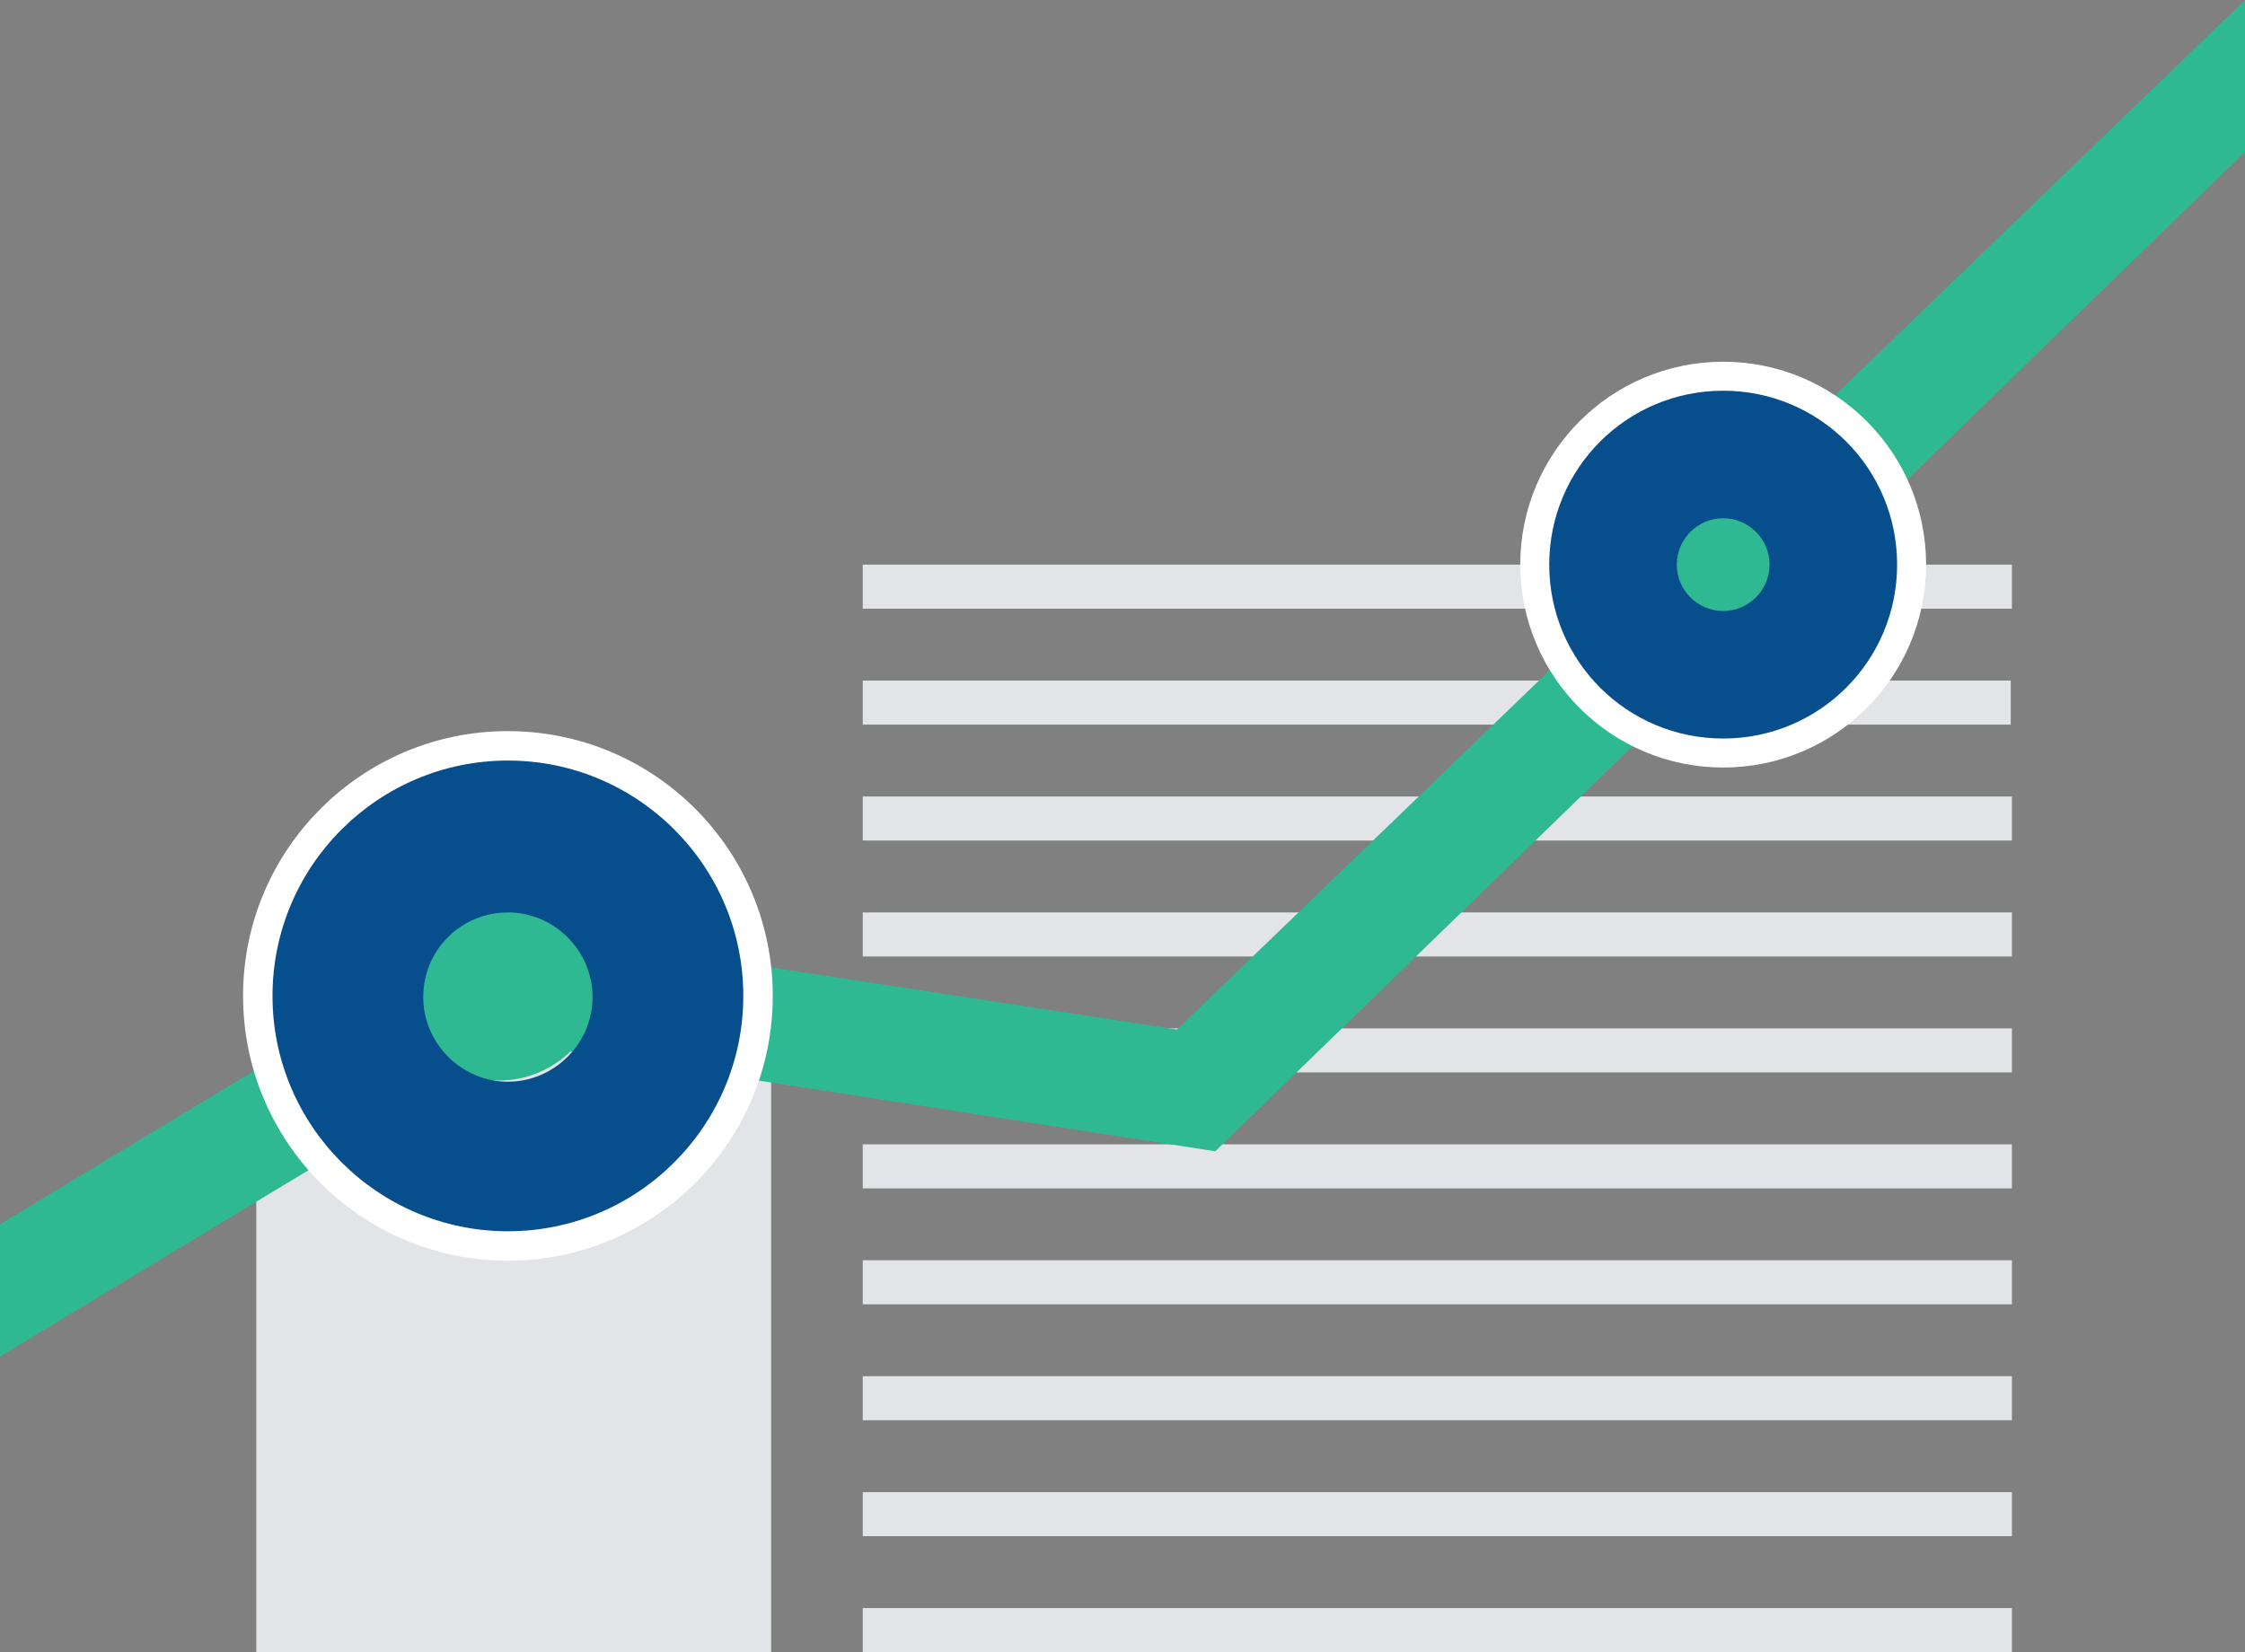 <svg xmlns="http://www.w3.org/2000/svg" width="193.6" height="142.5" viewBox="0 0 193.6 142.5"><rect x="0" y="0" width="193.6" height="142.5" fill="#808080" stroke="none"/><path fill="#E2E4E8" d="M22.1 87.1h44.4v55.4H22.1zM74.4 138.7h99.1v3.8H74.4zM74.4 128.7h99.1v3.8H74.4zM74.4 118.7h99.1v3.8H74.4zM74.4 108.7h99.1v3.8H74.4zM74.4 98.7h99.1v3.8H74.4zM74.4 88.7h99.1v3.8H74.4zM74.4 78.7h99.1v3.8H74.4zM74.4 68.7h99.1v3.8H74.4zM74.4 58.7h99v3.8h-99zM74.4 48.7h99.1v3.8H74.4z"/><path fill="#2EB992" d="M0 117v-11.4l42.7-25.8 58.8 9L193.6 0v13.1l-88.8 86.2L44.7 90z"/><circle fill="#2EB992" cx="43" cy="84.3" r="8.9"/><circle fill="#2EB992" cx="149.5" cy="48.6" r="6.5"/><circle fill="none" stroke="#FFF" stroke-width="5.079" stroke-miterlimit="10" cx="43.8" cy="85.9" r="20.3"/><path fill="#074E8C" d="M43.8 78.7c4 0 7.3 3.3 7.3 7.3s-3.3 7.3-7.3 7.3-7.3-3.3-7.3-7.3c0-4.1 3.3-7.3 7.3-7.3m0-13.1c-11.2 0-20.3 9.1-20.3 20.3 0 11.2 9.1 20.3 20.3 20.3 11.2 0 20.3-9.1 20.3-20.3 0-11.2-9.1-20.3-20.3-20.3z"/><g><circle fill="none" stroke="#FFF" stroke-width="5" stroke-miterlimit="10" cx="148.6" cy="48.7" r="15"/><path fill="#074E8C" d="M148.6 44.7c2.2 0 4 1.8 4 4s-1.8 4-4 4-4-1.8-4-4 1.8-4 4-4m0-11c-8.3 0-15 6.7-15 15s6.7 15 15 15 15-6.7 15-15-6.7-15-15-15z"/></g></svg>